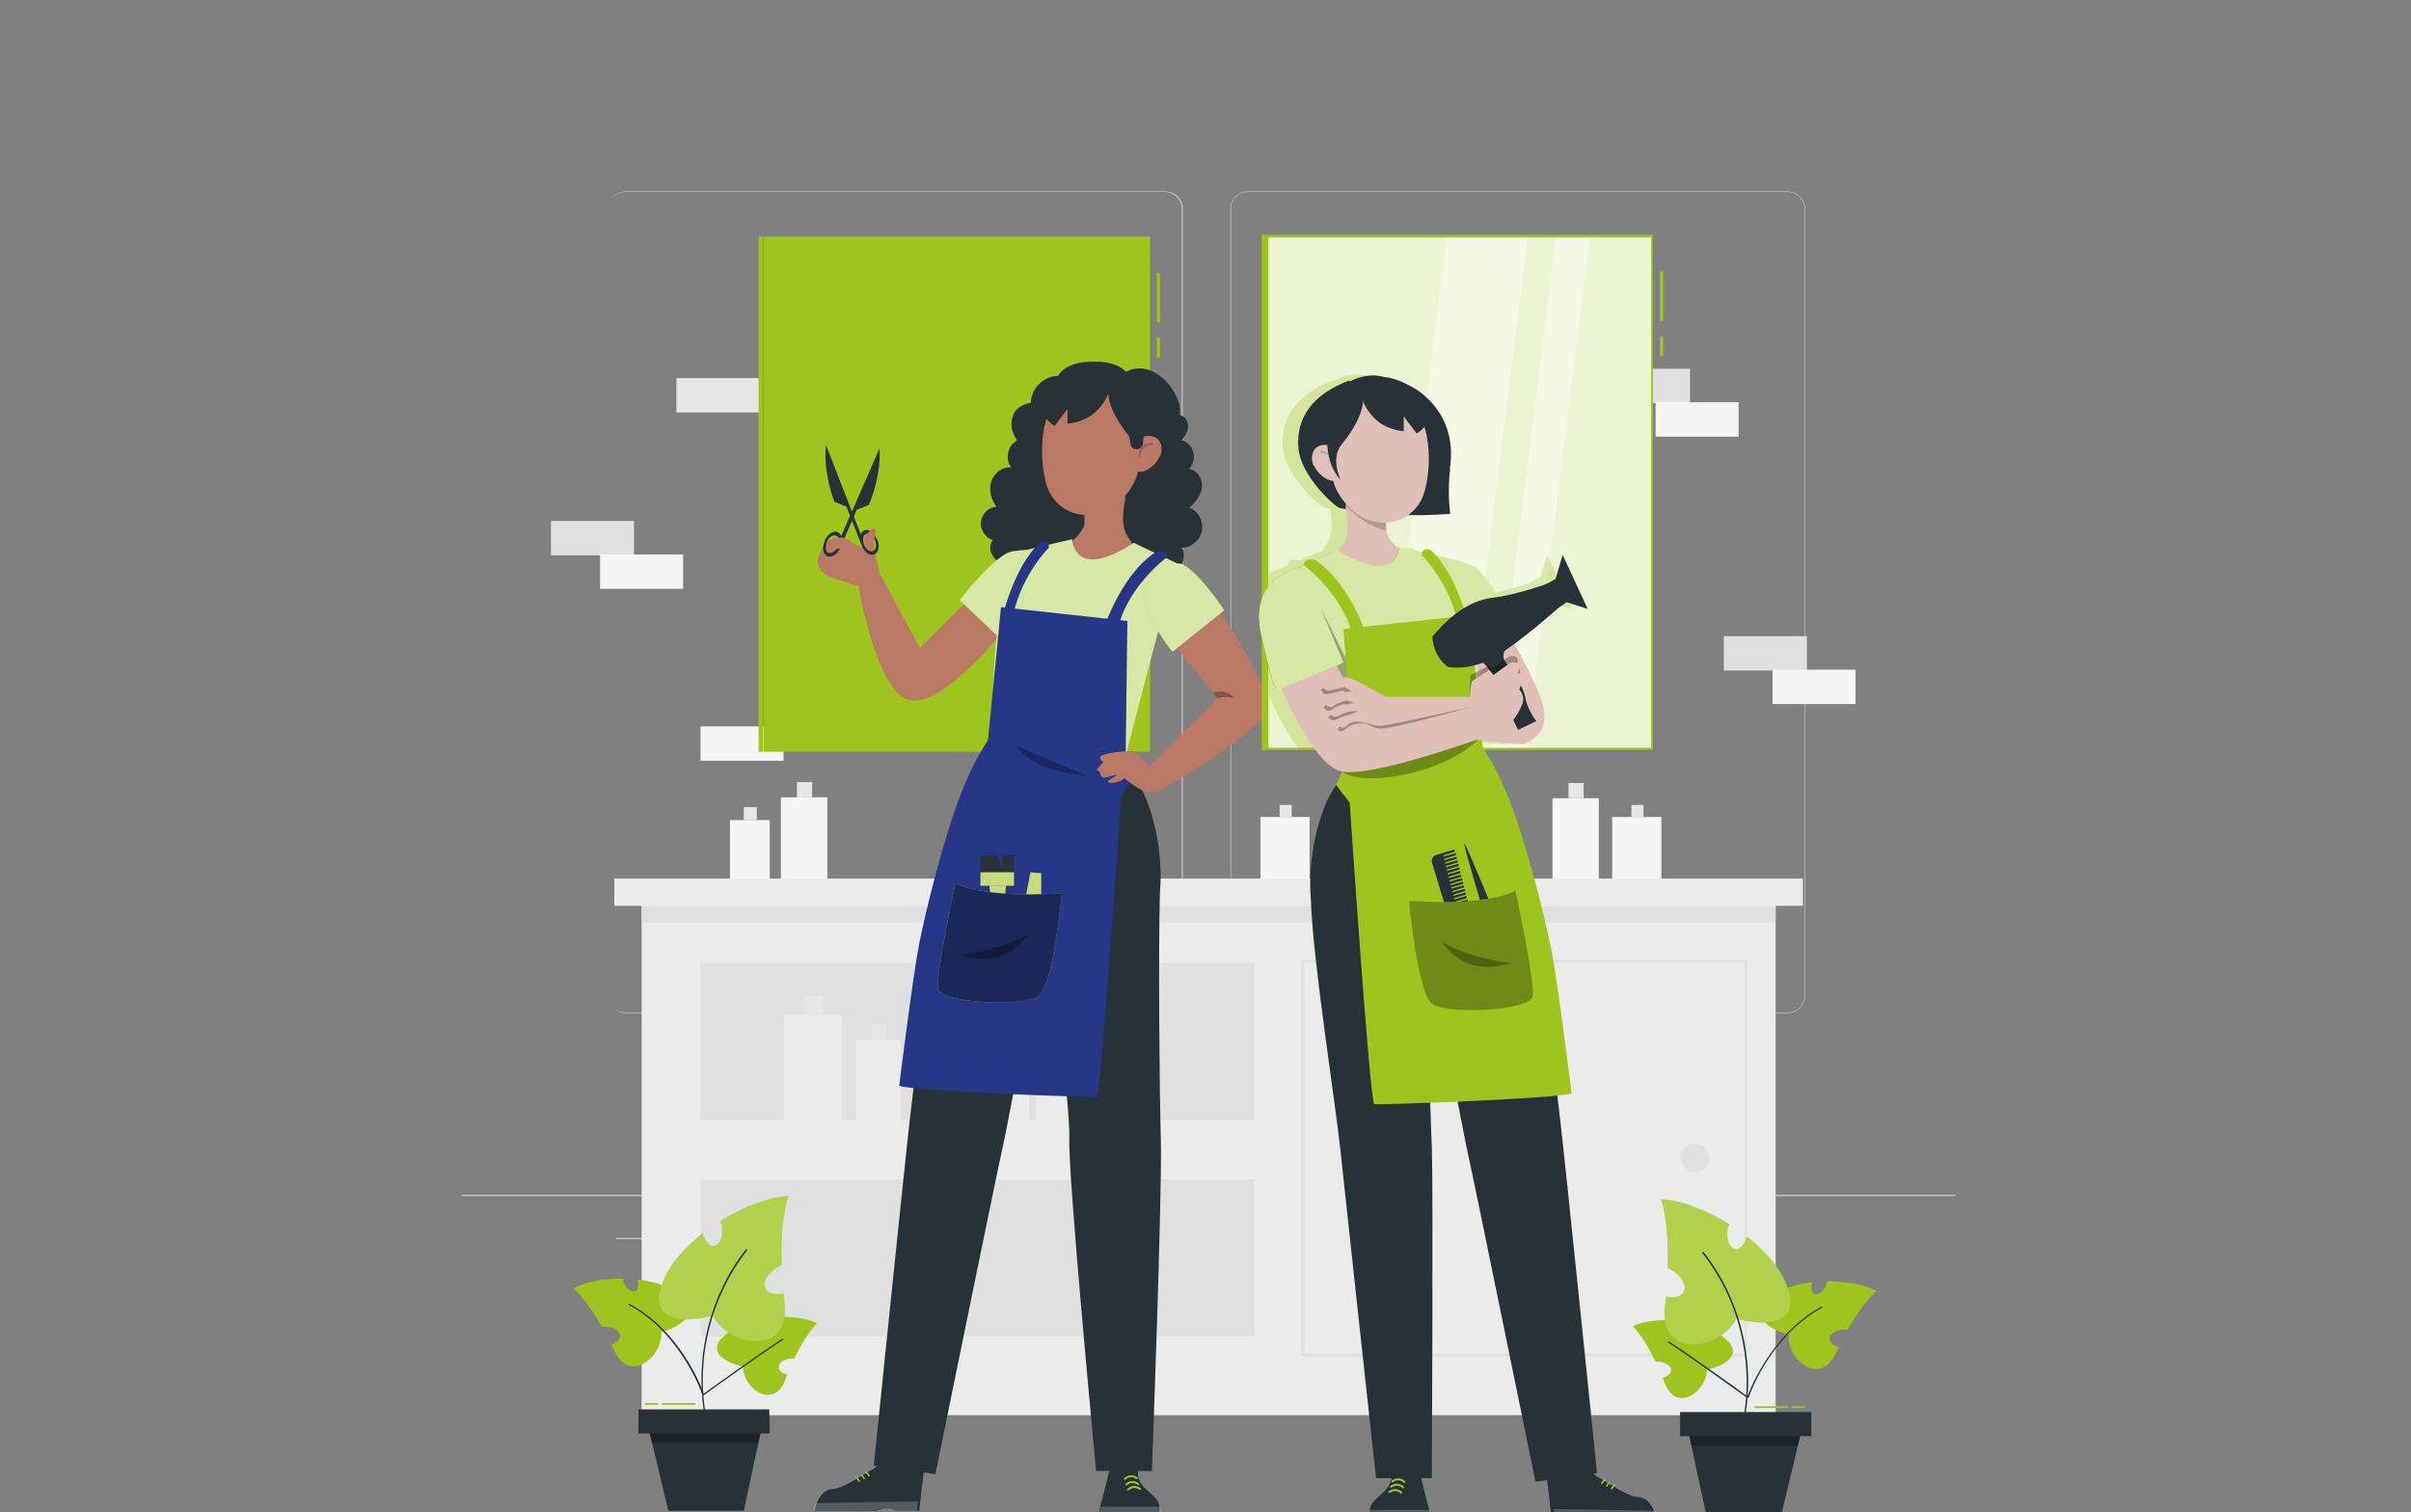 <?xml version="1.0" encoding="UTF-8"?>
<svg id="toplama" xmlns="http://www.w3.org/2000/svg" version="1.1" viewBox="0 0 540 338.7">
  <rect x="0" y="0" width="540" height="338.7" fill="#808080" stroke="none"/>
  <!-- Generator: Adobe Illustrator 29.0.1, SVG Export Plug-In . SVG Version: 2.1.0 Build 192)  -->
  <defs>
    <style>
      .st0 {
        fill: none;
      }

      .st1 {
        fill: #e0e0e0;
      }

      .st2, .st3, .st4, .st5, .st6, .st7, .st8 {
        isolation: isolate;
      }

      .st2, .st9, .st4 {
        opacity: .3;
      }

      .st3, .st10, .st6 {
        opacity: .2;
      }

      .st11 {
        fill: #e6e6e6;
      }

      .st12 {
        fill: #b97964;
      }

      .st13 {
        fill: #e1bfb9;
      }

      .st14 {
        fill: #ebebeb;
      }

      .st15 {
        fill: #263238;
      }

      .st16 {
        fill: #253786;
      }

      .st17, .st5, .st6, .st7, .st8 {
        fill: #fff;
      }

      .st18, .st7 {
        opacity: .6;
      }

      .st19, .st4 {
        fill: #9ec41e;
      }

      .st20 {
        fill: #f5f5f5;
      }

      .st21 {
        fill: #1a2759;
      }

      .st5 {
        opacity: .8;
      }

      .st8 {
        opacity: .4;
      }
    </style>
  </defs>
  <g id="tesisihtiyac">
    <g id="freepik--background-complete--inject-2">
      <g>
        <g>
          <g>
            <path class="st1" d="M400.4,226.9h-120.9c-2.2,0-3.9-1.8-3.9-3.9V46.8c0-2.2,1.8-3.9,3.9-3.9h120.9c2.2,0,3.9,1.8,3.9,3.9v176.2c0,2.2-1.8,3.9-3.9,3.9h0ZM279.5,43c-2.1,0-3.8,1.7-3.8,3.8v176.2c0,2.1,1.7,3.8,3.8,3.8h120.9c2.1,0,3.8-1.7,3.8-3.8V46.8c0-2.1-1.7-3.8-3.8-3.8,0,0-120.9,0-120.9,0Z"/>
            <path class="st1" d="M261,226.9h-120.9c-2.2,0-3.9-1.8-3.9-3.9V46.8c0-2.2,1.8-3.9,3.9-3.9h120.9c2.2,0,3.9,1.8,3.9,3.9v176.2c0,2.2-1.8,3.9-3.9,3.9h0ZM140,43c-2.1,0-3.8,1.7-3.8,3.8v176.2c0,2.1,1.7,3.8,3.8,3.8h120.9c2.1,0,3.8-1.7,3.8-3.8V46.8c0-2.1-1.7-3.8-3.8-3.8,0,0-120.9,0-120.9,0Z"/>
          </g>
          <rect class="st1" x="103.4" y="267.7" width="334.6" height=".2"/>
        </g>
        <rect class="st1" x="138" y="277.3" width="10.7" height=".2"/>
        <rect class="st1" x="217.4" y="275.4" width="35.8" height=".2"/>
        <rect class="st1" x="149.4" y="283.5" width="24.3" height=".2"/>
        <rect class="st1" x="356.5" y="275.4" width="28.9" height=".2"/>
        <rect class="st1" x="391.4" y="275.4" width="4.2" height=".2"/>
        <rect class="st1" x="315" y="279.5" width="36.1" height=".2"/>
      </g>
      <g>
        <g>
          <rect class="st20" x="174.9" y="178.6" width="10.4" height="19"/>
          <rect class="st11" x="178.5" y="175.2" width="3.4" height="3.4"/>
        </g>
        <g>
          <rect class="st20" x="347.7" y="178.8" width="10.4" height="19"/>
          <rect class="st11" x="351.3" y="175.4" width="3.4" height="3.4"/>
        </g>
        <g>
          <rect class="st20" x="361.1" y="183" width="11" height="15.3"/>
          <rect class="st11" x="365.4" y="180.3" width="2.7" height="2.7"/>
        </g>
        <g>
          <rect class="st20" x="282.3" y="183" width="11" height="15.3"/>
          <rect class="st11" x="286.6" y="180.3" width="2.7" height="2.7"/>
        </g>
        <g>
          <rect class="st20" x="163.5" y="183.7" width="8.9" height="16.1"/>
          <rect class="st11" x="166.6" y="180.8" width="2.9" height="2.9"/>
        </g>
        <rect class="st14" x="143.7" y="201.8" width="254" height="115.2"/>
        <rect class="st1" x="143.7" y="203" width="254" height="3.6"/>
        <rect class="st14" x="137.6" y="196.8" width="266.2" height="6.1"/>
        <rect class="st1" x="156.9" y="215.7" width="124.1" height="35.2"/>
        <rect class="st1" x="156.9" y="264.2" width="124.1" height="35.2"/>
        <path class="st1" d="M391.3,303.9h-99.9v-88.9h99.9v88.9ZM292.1,303.2h98.6v-87.6h-98.6v87.6Z"/>
        <path class="st1" d="M382.8,259.4c0,1.8-1.4,3.2-3.2,3.2s-3.2-1.4-3.2-3.2,1.4-3.2,3.2-3.2,3.2,1.4,3.2,3.2Z"/>
        <g>
          <rect class="st14" x="175.6" y="227.3" width="12.9" height="23.6"/>
          <rect class="st11" x="180.1" y="223.1" width="4.2" height="4.2"/>
        </g>
        <rect class="st14" x="191.8" y="232.9" width="9.9" height="18"/>
        <rect class="st11" x="195.3" y="229.7" width="3.2" height="3.2"/>
        <rect class="st14" x="213.2" y="225.8" width="9.9" height="25.1"/>
        <rect class="st11" x="216.7" y="221.4" width="3.2" height="4.5"/>
        <rect class="st14" x="225.1" y="237.2" width="5.4" height="13.7"/>
        <rect class="st11" x="226.9" y="234.8" width="1.8" height="2.4"/>
        <rect class="st14" x="232" y="237.2" width="13.3" height="13.7"/>
        <rect class="st11" x="236.6" y="234.8" width="4.3" height="2.4"/>
      </g>
      <g>
        <rect class="st1" x="123.4" y="116.7" width="18.6" height="7.7"/>
        <rect class="st11" x="151.5" y="84.7" width="18.6" height="7.7"/>
        <rect class="st20" x="134.4" y="124.2" width="18.6" height="7.7"/>
      </g>
      <g>
        <rect class="st1" x="386.1" y="142.5" width="18.6" height="7.7"/>
        <rect class="st20" x="397" y="150" width="18.6" height="7.7"/>
      </g>
      <g>
        <rect class="st1" x="359.9" y="82.6" width="18.6" height="7.7"/>
        <rect class="st20" x="370.8" y="90.1" width="18.6" height="7.7"/>
      </g>
      <rect class="st20" x="156.9" y="162.7" width="18.6" height="7.7"/>
    </g>
    <g id="freepik--Plants--inject-2">
      <g>
        <g>
          <path class="st19" d="M161.7,299.8c1.7-2.1,5.1-3.5,8.7-4.2-.3,1,0,2,.5,2.2.7.3,1.6-.5,2.1-1.7.1-.3.2-.7.2-1,3.7-.3,7.4.1,9.8,1.3,0,0-2.4,2.2-5.1,7.9h-.3c-1.8,0-3.2.9-3.2,1.9,0,.8.8,1.4,1.9,1.7-.1.4-.3.7-.4,1.1-2.6,7-9.5,2-9.5-2.9,0,0-8.7-1.7-4.8-6.4h0Z"/>
          <g>
            <path class="st19" d="M153.1,290.8c-2.1-2.3-6-3.7-10.3-4.2.4,1.2.2,2.3-.5,2.6-.8.4-1.9-.4-2.5-1.7-.2-.4-.3-.7-.3-1.1-4.2,0-8.4.7-11.1,2.2,0,0,2.9,2.3,6.4,8.6,0,0,.2,0,.3,0,2-.1,3.7.8,3.8,1.9,0,.9-.8,1.7-2,2.1.2.4.4.8.6,1.2,3.5,7.8,11,1.5,10.6-4,0,0,9.7-2.5,5-7.7h0Z"/>
            <g>
              <path class="st19" d="M147.9,289c.9-4.4,4.7-9,9.5-12.8.4,1.7,1.4,3,2.5,2.9,1.2-.1,2-1.9,1.8-4,0-.6-.2-1.1-.4-1.6,5.2-3.2,10.8-5.4,15.3-5.6,0,0-1.9,5-1.5,15.4-.1,0-.2.1-.4.2-2.6,1.4-4,3.7-3.2,5.2.6,1.1,2.2,1.4,4,1,0,.6.1,1.3.2,2,1.5,12.2-12.4,10.1-16,3,0,0-13.9,4.1-11.9-5.7h0Z"/>
              <path class="st6" d="M147.9,289c.9-4.4,4.7-9,9.5-12.8.4,1.7,1.4,3,2.5,2.9,1.2-.1,2-1.9,1.8-4,0-.6-.2-1.1-.4-1.6,5.2-3.2,10.8-5.4,15.3-5.6,0,0-1.9,5-1.5,15.4-.1,0-.2.1-.4.2-2.6,1.4-4,3.7-3.2,5.2.6,1.1,2.2,1.4,4,1,0,.6.1,1.3.2,2,1.5,12.2-12.4,10.1-16,3,0,0-13.9,4.1-11.9-5.7h0Z"/>
              <path class="st15" d="M169.5,276.3c.1-.1.2-.2.2-.2,0,0-.1.1-.2.2Z"/>
            </g>
            <path class="st15" d="M157.8,317c-2.3-13,1.2-26.9,9.3-37.2l.3.2c-8.1,10.3-11.6,24.1-9.3,37h-.3c0,0,0,0,0,0Z"/>
            <path class="st15" d="M157.4,312.5h0s0,0-.1-.1c-1.7-4.8-7.2-15.3-16.5-20.1,0,0-.1-.1,0-.2,0,0,.1-.1.2,0,9.3,4.8,14.9,15.1,16.6,20.1,1.5-1.1,12.2-8.8,17.6-12.3,0,0,.2,0,.2,0s0,.2,0,.2c-5.7,3.7-17.6,12.3-17.7,12.4,0,0,0,0,0,0Z"/>
            <g>
              <polygon class="st15" points="172.4 321.1 143 321.1 143 315.7 172.3 315.7 172.4 321.1"/>
              <polygon class="st15" points="145.1 319.3 149.7 338.4 166.6 338.4 170.7 319.3 145.1 319.3"/>
              <polygon class="st2" points="145.5 321.1 170.3 321.1 169.9 323.2 146 323.2 145.5 321.1"/>
            </g>
          </g>
        </g>
        <path class="st19" d="M147.2,314.7h-2.6c0,0-.2,0-.2-.2s0-.2.2-.2h2.6c0,0,.2,0,.2.2s0,.2-.2.2Z"/>
        <path class="st19" d="M155.6,314.7h-7.2c0,0-.2,0-.2-.2s0-.2.2-.2h7.2c0,0,.2,0,.2.2s0,.2-.2.2Z"/>
      </g>
      <g>
        <g>
          <path class="st19" d="M387,300.5c-1.7-2.1-5.1-3.5-8.7-4.2.3,1,0,2-.5,2.2-.7.3-1.6-.5-2.1-1.7-.1-.3-.2-.7-.2-1-3.7-.3-7.4.1-9.8,1.3,0,0,2.4,2.2,5.1,7.9h.3c1.8,0,3.2.9,3.2,1.9,0,.8-.8,1.4-1.9,1.7.1.4.3.7.4,1.1,2.6,7,9.5,2,9.5-2.9,0,0,8.7-1.7,4.8-6.4h0Z"/>
          <g>
            <path class="st19" d="M395.6,291.4c2.1-2.3,6-3.7,10.3-4.2-.4,1.2-.2,2.3.5,2.6.8.4,1.9-.4,2.5-1.7.2-.4.3-.7.3-1.1,4.2,0,8.4.7,11.1,2.2,0,0-2.9,2.3-6.4,8.6,0,0-.2,0-.3,0-2-.1-3.7.8-3.8,1.9,0,.9.8,1.7,2,2.1-.2.4-.4.8-.6,1.2-3.5,7.8-11,1.5-10.6-4,0,0-9.7-2.5-5-7.7h0Z"/>
            <g>
              <path class="st19" d="M400.7,289.7c-.9-4.4-4.7-9-9.5-12.8-.4,1.7-1.4,3-2.5,2.9-1.2-.1-2-1.9-1.8-4,0-.6.2-1.1.4-1.6-5.2-3.2-10.8-5.4-15.3-5.6,0,0,1.9,5,1.5,15.4.1,0,.2.1.4.2,2.6,1.4,4,3.7,3.2,5.2-.6,1.1-2.2,1.4-4,1,0,.6-.1,1.3-.2,2-1.5,12.2,12.4,10.1,16,3,0,0,13.9,4.1,11.9-5.7h0Z"/>
              <path class="st6" d="M400.7,289.7c-.9-4.4-4.7-9-9.5-12.8-.4,1.7-1.4,3-2.5,2.9-1.2-.1-2-1.9-1.8-4,0-.6.2-1.1.4-1.6-5.2-3.2-10.8-5.4-15.3-5.6,0,0,1.9,5,1.5,15.4.1,0,.2.1.4.2,2.6,1.4,4,3.7,3.2,5.2-.6,1.1-2.2,1.4-4,1,0,.6-.1,1.3-.2,2-1.5,12.2,12.4,10.1,16,3,0,0,13.9,4.1,11.9-5.7h0Z"/>
              <path class="st15" d="M379.2,277c-.1-.1-.2-.2-.2-.2,0,0,.1.1.2.2Z"/>
            </g>
            <path class="st15" d="M390.8,317.6h-.3c2.3-12.9-1.1-26.8-9.3-37l.3-.2c8.2,10.3,11.7,24.3,9.3,37.2h0Z"/>
            <path class="st15" d="M391.3,313.1s0,0,0,0c-.1,0-12-8.7-17.7-12.4,0,0,0-.2,0-.2s.2,0,.2,0c5.3,3.4,16,11.1,17.6,12.3,1.8-5,7.4-15.3,16.6-20.1,0,0,.2,0,.2,0s0,.2,0,.2c-9.3,4.8-14.9,15.3-16.5,20.1,0,0,0,0-.1.1h0Z"/>
            <g>
              <polygon class="st15" points="376.3 321.7 405.7 321.7 405.7 316.3 376.3 316.3 376.3 321.7"/>
              <polygon class="st15" points="403.6 320 399 339.1 382.1 339.1 378 320 403.6 320"/>
              <polygon class="st2" points="403.2 321.7 378.4 321.7 378.8 323.8 402.7 323.8 403.2 321.7"/>
            </g>
          </g>
        </g>
        <path class="st19" d="M404.1,315.4h-2.6c0,0-.2,0-.2-.2s0-.2.2-.2h2.6c0,0,.2,0,.2.2s0,.2-.2.2Z"/>
        <path class="st19" d="M400.3,315.4h-7.2c0,0-.2,0-.2-.2s0-.2.2-.2h7.2c0,0,.2,0,.2.2s0,.2-.2.2Z"/>
      </g>
    </g>
    <g id="freepik--Character_1--inject-2">
      <g id="freepik--Mirrow_1--inject-2">
        <rect class="st19" x="259.1" y="75.7" width=".7" height="4.4"/>
        <rect class="st19" x="259.1" y="61.1" width=".7" height="11.1"/>
        <rect class="st19" x="171" y="53" width="86.6" height="115.4"/>
        <rect class="st19" x="169.9" y="53" width="1" height="115.4"/>
        <path class="st4" d="M214.6,165.2c-.4.6-1.1,1.6-2,3.1h35.9c-.5-.5-1-1-1.4-1-.3,0-.7,0-1.3,0l7-26.8c1.6,2.6,3.2,4.6,3.2,4.6l1-.8.5.6v-52.8h0v-2c-.2-1.5-1-2.9-1.8-4.1-1.2-1.6-2.7-3-4.5-3.8s-4-.8-5.7.2c-1.8-1.9-4.6-2.3-7.2-2.3-3,0-6.5.6-8,3.2-3.2,0-6.1,2.8-6.1,6-1.1.2-3.4.9-4,2.9-.7,2.1-.4,3.4.9,5.6-2.1,1-2.8,4.2-1.3,6-2-.2-3.9,1.3-4.5,3.2s0,4,1.2,5.6c-1.8.1-3.3,1.6-3.5,3.4s1,3.6,2.7,4.1c0,0-1.9,1.9,1.1,4.9-3.9,3.2-8.2,8.9-8.2,8.9,0,0,.4.3,1,.9l-9.8,9.7-8.9-16.5h-.2c0,0,0-.2,0-.3,0-1-.5-2.7-.8-4.3.7-.6.9-1.9.4-3.2-.1-.3-.2-.5-.4-.8,0-.2,0-.4,0-.6h0c0,0,0-.1,0-.2h0v-.2h0c0-.2,0-.3,0-.4,0,0,0,0,0,0,0,0,0,0,0,0,0,0,0,0,0,0,0,0,0,0,0,0,0,0,0,0,0,0h0s-.1,0-.2,0c-.3,0-.5.2-.7.4-.4-.2-.9-.3-1.2-.1-.4.2-.7.5-.8.9l-1.6-4,.6-1.4,2.7-1.1s2.8-6.2,2.4-12.7l-6.2,14-5.9-15c-.7,6.4,1.9,12.7,1.9,12.7l2.7,1.1.8,2.1-2,4.6c-.1-.4-.4-.7-.8-.9-1-.4-2.2.4-2.9,1.9-.1.3-.2.6-.3.9-.1.2-.2.4-.3.6l-.8,1.8c-.5,1.2-.2,2.7.8,3.6.6.6,1.4,1,2.2,1.3l4.5,1.5c.5.1.9.2,1.4.3.3,1.7,4.2,24,11.5,25.7,5.7,1.4,15.2-8.7,19.5-13.7-.3,2.8-.5,6.3-.6,9.8l-1.3,13.2h0ZM178.7,120.3c.5-.9,1.3-1.4,1.9-1.1.2,0,.3.2.4.4-.9,0-1.7.2-2.4.7h0ZM186.4,121.7c-.6-.4-1.1-.6-1.1-.6l-1.4-.6c-.3-.5-.8-.7-1.5-.9l1.7-3.9,2.1,5.5c0,.1,0,.2.1.3,0,0,0,0,0,.1h0ZM187.2,119.3c-.2.4-.4.9-.5,1.3-.2-.9,0-1.8.6-2,.1,0,.2,0,.4,0-.2.2-.4.5-.5.8h0ZM189.1,120.9c0-.2,0-.4,0-.6,0-.1,0-.2,0-.4,0,0,0,0,0,.2.3.8.3,1.6,0,2.1,0-.5-.1-.9-.1-1.3h0Z"/>
      </g>
      <g>
        <g>
          <path class="st12" d="M262.9,126.9c.4.3,3.8-.8,6.7,4.2,2.6,4.5,15.4,22.6,14.1,28-1.2,4.9-23.7,17.9-23.7,17.9l-2.7-5.3,15.4-15.3-11.1-13.7,1.2-15.8h0Z"/>
          <path class="st2" d="M272.7,156.4s1.3-.6,3.8,0c0,0-1.6-2.3-4.8-1.2l1,1.3h0Z"/>
        </g>
        <g>
          <path class="st12" d="M197.1,128.6l8.9,16.5,12.3-12.1,7.1,7.5s-14.1,18.1-21.7,16.3c-7.5-1.8-11.5-25.8-11.5-25.8l4.9-2.4h0Z"/>
          <g>
            <path class="st12" d="M196.4,129.2c1.3-.4-.7-4.8-.7-7.5,0-1,1-3.6-.2-3.2-2.6.7-3.1,6.5-2.4,7.6,1.2,2,2,3.4,3.2,3.1Z"/>
            <path class="st12" d="M183.4,124.5c-.5,1.2-.2,2.7.8,3.6h0c.6.6,1.4,1,2.2,1.3l4.5,1.5c1.7.6,3.6.3,5.1-.7l.9-.6c.7-5.3-4.9-7.5-4.9-7.5l-2.9-1.3s0,0,0,0c-1.9-.8-4.1,0-4.9,1.9l-.8,1.8h0Z"/>
            <path class="st15" d="M184.7,121.2c-.6,1.5-.4,3,.6,3.4,1,.4,2.2-.4,2.9-1.9h0l3.7-8.5,2.7-1.1s2.8-6.2,2.4-12.7l-8.6,19.7c-.1-.4-.4-.7-.8-.9-1-.4-2.2.4-2.9,1.9h0ZM185.6,123.9c-.7-.3-.8-1.4-.4-2.5s1.4-1.7,2.1-1.4c.7.3.9,1.4.4,2.4s-1.4,1.7-2.1,1.4h0s0,0,0,0Z"/>
            <path class="st12" d="M185.9,123.1c.4.6,2.8-.7,3.5-.5.7.2,1.8-.2,1.2-1.2-.6-1-2.5-1.2-4.1-.9,0,0-1,1.9-.6,2.5Z"/>
            <path class="st15" d="M196.5,120.8c.6,1.5.3,3-.7,3.4-1,.4-2.2-.5-2.8-2h0l-3.4-8.7-2.7-1.1s-2.6-6.3-1.9-12.7l7.8,20c.1-.4.4-.7.8-.9,1-.4,2.2.6,2.8,2.1h0ZM196,121c-.4-1.1-1.3-1.7-2-1.4s-.9,1.4-.5,2.4c.4,1.1,1.3,1.7,2,1.5.7-.3.9-1.4.5-2.4h0Z"/>
            <path class="st12" d="M193.8,120.2l1.9,1.6c0-.2,0-.4,0-.6.2-1.2.8-2.9-.2-2.6-.8.3-1.4.9-1.8,1.7h0Z"/>
          </g>
        </g>
        <g>
          <path class="st15" d="M237,129.3c6.7,1.5,13.6,1.7,20.3.9,2.1-.2,4.3-.6,5.9-1.9s2.6-3.8,1.5-5.6c2.1,0,4.1-1.7,4.5-3.8.4-2.1-.8-4.4-2.8-5.2,1.4-1.2,2.6-2.8,2.8-4.6s-1.1-3.9-2.9-4c.9-1,1.3-2.4,1-3.7-.3-1.3-1.3-2.4-2.6-2.8.7-.9,1.4-2,1.4-3.1,0-1.2-.8-2.4-1.9-2.5.4-2.1-.6-4.3-1.8-6.1-1.2-1.6-2.7-3-4.5-3.8s-4-.8-5.7.2c-1.8-1.9-4.6-2.3-7.2-2.3-3,0-6.5.6-8,3.2-3.2,0-6.1,2.8-6.1,6-1.1.2-3.4.9-4,2.9-.7,2.1-.4,3.4.9,5.6-2.1,1-2.8,4.2-1.3,6-2-.2-3.9,1.3-4.5,3.2s0,4,1.2,5.6c-1.8.1-3.3,1.6-3.5,3.4-.2,1.7,1,3.6,2.7,4.1,0,0-2.5,2.5,2.5,6,5,3.5,12.5,2.6,12.5,2.6h0Z"/>
          <path class="st15" d="M236.5,85.3c-4.6,3.1-5.9,7.5-5.9,10.7.6,4.3,2.1,7.4,3.2,11.6l11.5-25.2c-2.7.5-3.9,0-8.8,3h0Z"/>
          <path class="st15" d="M251.2,83.5c8.7,3.4,11.6,10.5,10.4,18.8-1.1,8.4-9.5,18.1-10.8,18.6l-4,1.2s6.6-11.7,5.6-15.2c-1-3.5-2.2-3.8-2.2-3.8l.9-19.6h0Z"/>
          <path class="st15" d="M242.4,83.2c4.5-2.1,8.9.4,11.5,2.1,2.8,2.4,4.5,5.9,4.5,9.5,0,3.4,0,7.6-2.1,9.4-1.2,1-2.7,1.5-4.3,1.4l-17-15.7c1.9-2.8,4.4-5.1,7.4-6.7h0Z"/>
          <path class="st12" d="M241.8,129.7c1.3,1.4,2.5.9,4.2.2,10.4-3.7,7.3-8.7,7.3-8.7-2-2.3-2.1-5.1-1.3-9.3,0-.1,0-.2,0-.4,0-.6-.2-1.1-.5-1.6-.9-1.3-2.6-1.6-3.9-.7h0l-4.7,1.3h0c0,0,0,.1,0,.2,0,2.3,0,4.1,0,5.5,0,.2,0,.3,0,.5h0c0,.2,0,.4,0,.5-.1,1.9-3.4,4.8-4.7,5.4-.8.5-.9,2.5,3.5,7h0Z"/>
          <path class="st12" d="M255.6,95.8c-.2,8,0,11.3-3.9,15.6-5.7,6.5-15.2,4.7-17.4-3.1-1.9-7-1.3-18.8,6.2-22.5,7.5-3.6,15.3,2,15.1,9.9h0Z"/>
          <path class="st12" d="M259.7,102.3c-.8,1.7-2.3,2.9-3.6,3.3-2.1.7-3.4-2.6-2.9-4.8.5-2,2.5-3.4,4.6-3.1,2.1.2,2.9,2.6,2,4.6h0Z"/>
          <path class="st3" d="M255.2,102.5c0,0-.2,0-.2-.2,0-.8.3-1.6.9-2.2.6-.6,1.3-.9,2.2-.9h0c0,0,.2,0,.2.2s0,.2-.2.2c-.7,0-1.4.3-1.9.8-.5.5-.8,1.2-.8,2,0,0,0,.2-.2.2h0Z"/>
          <path class="st15" d="M252.9,97.7s-4.5-5.2-4.7-9.6c0,0-16.3-3.6-14.8,10.4,0,0-3.5-12.1,9.8-14.1,9.9-1.5,13.8,7.6,12.8,15-.2,1.6-2.6,1.7-2.8,0-.1-.7-.2-1.3-.3-1.7Z"/>
          <path class="st15" d="M237.2,86.1c-1.8,1.7-2.9,3.9-3.3,6.3,0,1.7,2.3,3,2.3,3l2.9-3.8v3.3c4.7-.5,7.4-3,9.1-6.6l-2.6-4.7s-6.8,1.2-8.3,2.5h0Z"/>
        </g>
        <g>
          <polygon class="st15" points="211.2 314.5 204.9 331.3 199.2 329.5 201.2 311.7 211.2 314.5"/>
          <g>
            <path class="st15" d="M205.5,338.4h-5.1s-1-.6-1.6-.5c-.6,0-2.7.5-2.7.5h-13.6c.1-.7.2-1.2.4-1.6.2-.5.4-1,.7-1.4.9-1.4,2-1.9,3.3-1.9,1.9-.1,8-4.1,8-4.1,0,0,2.2-.7,2.3-3.1,0-.9,1.3-1.9,2-2,1.2-.2,1.9.6,2.1,1.9l.2,1.4,2.9-.4s2.9-1.5,2.8,0c0,.8-.6,4.5-.9,7.3,0,.7-.1,1.3-.2,1.9h0c-.1,1.2-.2,2.1-.2,2.1h0Z"/>
            <g class="st10">
              <path class="st17" d="M182.4,338.3h13.6c0,0,2.1-.3,2.7-.4.6,0,1.6.5,1.6.5h5.1s0-.8.2-2.1l-23,.4c-.2.4-.3,1-.4,1.5h0Z"/>
            </g>
            <path class="st19" d="M191.6,330.8c0,0,.2,0,.2,0,.3.2.6.5.8.9,0,.2-.2.4-.3.2-.2-.4-.4-.6-.7-.8,0,0-.1-.2,0-.3h0Z"/>
            <path class="st19" d="M192.7,330.2c0,0,.2,0,.2,0,.3.2.6.5.8.9,0,.2-.2.4-.3.2-.2-.4-.4-.6-.7-.8,0,0-.1-.2,0-.3h0Z"/>
            <path class="st19" d="M193.8,329.6c0,0,.2,0,.2,0,.3.2.6.5.8.9,0,.2-.2.4-.3.2-.2-.4-.4-.6-.7-.8,0,0-.1-.2,0-.3h0Z"/>
          </g>
        </g>
        <g>
          <polygon class="st15" points="246.2 312.7 248.7 331.1 254.7 331.4 256.6 313.7 246.2 312.7"/>
          <path class="st15" d="M259.8,339.6h-13.4s-.3-.6,0-2.1c0-.2.1-.5.2-.8,0,0,0,0,0,0,.1-.4.3-.9.4-1.5.6-2.2,1.3-5.2,1.3-5.2,0,0,2.2-4.8,4.8-3.6,2.3,1,1.7,4,1.7,4,0,0,.2,1.8,2,3.3,1.1,1,2.1,1.7,2.7,2.9,0,.2.2.5.2.7,0,0,0,0,0,0,.1.6,0,1.2,0,2.1h0Z"/>
          <g class="st10">
            <path class="st17" d="M246.5,337.5c-.3,1.5,0,2.1,0,2.1h13.4c.2-.8.2-1.5,0-2.1h-13.4,0Z"/>
          </g>
          <path class="st19" d="M254.5,331.3c-.8-.6-1.7-.5-2.4.1-.2.2-.5,0-.3-.3.8-.8,2.1-.9,3-.1.2.2,0,.4-.3.3h0Z"/>
          <path class="st19" d="M254.8,332.6c-.8-.6-1.7-.5-2.4.1-.2.2-.5,0-.3-.3.8-.8,2.1-.9,3-.1.2.2,0,.4-.3.3h0Z"/>
          <path class="st19" d="M255.2,333.7c-.8-.6-1.7-.5-2.4.1-.2.2-.5,0-.3-.3.8-.8,2.1-.9,3-.1.2.2,0,.4-.3.3h0Z"/>
        </g>
        <path class="st15" d="M219.6,170.2s-6.6,10.1-8.6,22.7-6.1,48.7-7,55.9c-.9,7.2-8.3,79.5-8.3,79.5l13.8,1.9s14-68.6,15-72.9c1.1-4.5,9.7-51.2,9.7-51.2,0,0,5.6,40.8,5.3,49.1-.3,8.4,6,74.3,6,74.3h12.5s2.3-61.6,2-73.9c-.3-10.5-.6-42.4-.2-55.8,0,0,1.3-11-3.7-22.3-.8-1.8-4.6-7.3-4.6-7.3,0,0-16.8,10.2-31.9,0h0Z"/>
        <g>
          <path class="st19" d="M214.9,134.5s7.9-10.4,11.9-11c3.9-.6,6.6-.2,6.6-.2,0,0-8.3,21.3-8.2,21,0-.2-10.3-9.9-10.3-9.9h0Z"/>
          <path class="st7" d="M214.9,134.5s7.9-10.4,11.9-11c3.9-.6,6.6-.2,6.6-.2,0,0-8.3,21.3-8.2,21,0-.2-10.3-9.9-10.3-9.9h0Z"/>
          <path class="st19" d="M253.9,121.6l9.5,4.5-11.6,44.4s-28.1,2.8-29,2.5c-.9-.4-.7-26.2,1-34.4,1.6-8.2,6.1-15.4,6.1-15.4l10.2-2.4s.4,9.6,13.8.8h0Z"/>
          <path class="st7" d="M253.9,121.6l9.5,4.5-11.6,44.4s-28.1,2.8-29,2.5c-.9-.4-.7-26.2,1-34.4,1.6-8.2,6.1-15.4,6.1-15.4l10.2-2.4s.4,9.6,13.8.8h0Z"/>
          <path class="st19" d="M264.2,126.2c3.7.9,10,10.5,10,10.5l-11.6,9.3s-7-8.6-6.3-13.4c.6-4.1,3.2-7.5,7.9-6.3h0Z"/>
          <g class="st18">
            <path class="st17" d="M264.2,126.2c3.7.9,10,10.5,10,10.5l-11.6,9.3s-7-8.6-6.3-13.4c.6-4.1,3.2-7.5,7.9-6.3h0Z"/>
          </g>
        </g>
        <g>
          <path class="st16" d="M252.8,171.1l1.4,3-3.1,4s-4.5,67.2-5.5,67.5c-1,.4-42.3-1.3-44.2-2.4,0,0,3-24.1,4.4-31.4,1.4-7.3,5.4-23.6,9.5-34.2,3.3-8.4,6.3-12.2,6.3-12.2l31.1,5.6h0Z"/>
          <g>
            <path class="st15" d="M219.7,191.6c-.3.5,0,5.4,0,5.4h7.4v-5.4h-2.6v2.7l-1.2-2.7h-3.6,0Z"/>
            <rect class="st19" x="219.6" y="195.4" width="7.5" height="3"/>
            <polygon class="st19" points="224.7 204.7 222.3 204.7 221.6 198.4 225.3 198.4 224.7 204.7"/>
            <rect class="st8" x="219.6" y="195.4" width="7.5" height="3"/>
            <polygon class="st8" points="224.7 204.7 222.3 204.7 221.6 198.4 225.3 198.4 224.7 204.7"/>
          </g>
          <g>
            <path class="st15" d="M234.5,208.9c.3-.5.5-5.3.5-5.3l-7.4-.7-.5,5.3,2.6.2.3-2.7.9,2.8,3.6.3h0Z"/>
            <rect class="st19" x="229.9" y="199.5" width="3" height="7.5" transform="translate(7.1 414.4) rotate(-84.6)"/>
            <polygon class="st19" points="230.8 195.4 233.2 195.6 233.2 201.9 229.6 201.6 230.8 195.4"/>
            <rect class="st8" x="229.9" y="199.5" width="3" height="7.5" transform="translate(7.1 414.4) rotate(-84.6)"/>
            <polygon class="st8" points="230.8 195.4 233.2 195.6 233.2 201.9 229.6 201.6 230.8 195.4"/>
          </g>
          <g>
            <path class="st19" d="M237.8,200.2s-1.9,20.5-5.1,22.9c-3.1,2.5-22.1,1.7-22.6-1.7-.5-3.3,3.9-23.6,3.9-23.6,0,0,5.2,3.5,23.8,2.3h0Z"/>
            <path class="st21" d="M237.8,200.2s-1.9,20.5-5.1,22.9c-3.1,2.5-22.1,1.7-22.6-1.7-.5-3.3,3.9-23.6,3.9-23.6,0,0,5.2,3.5,23.8,2.3h0Z"/>
            <g class="st9">
              <path d="M230.6,209.1c-1.8,2.3-4,4.4-6.8,5.2s-5.9.6-8.7-.4c5.4-.6,10.7-2.2,15.5-4.7Z"/>
            </g>
          </g>
          <polygon class="st16" points="252.5 139.1 252.1 171 220.6 172.7 224.2 136 252.5 139.1"/>
          <path class="st16" d="M235,122.6s-7.1,6.9-8.5,17.5h-2.5s2.8-13.2,9-18.6c0,0,2-.8,1.9,1.1h0Z"/>
          <path class="st16" d="M261.4,124.8s-9.4,6.8-11.3,17.2h-3.3s3.8-12.9,12-18.3c0,0,2.6-.8,2.6,1.1h0Z"/>
          <path class="st2" d="M227.8,167.2c.2.1,15.7,6.6,15.7,6.6,0,0-12.2-.9-15.6-6.4"/>
        </g>
        <path class="st12" d="M258,172.8s-3-4.3-4.3-4.5-7.2.4-7.3,1.3.8,1,.8,1l-1.5,1.7s0,.5.7.6c0,0,0,1.2.7,1.3.7,0,3.3-.8,3.3-.8l-2.2,1.5s-.3.6,1.3.4c1.7-.2,2.3-1,2.3-1,0,0,3.9,3.3,5.8,3.3s3.2-1,3.2-1l-2.9-3.7h0Z"/>
      </g>
    </g>
    <g id="freepik--Character_2--inject-2">
      <g id="freepik--Mirror_2--inject-2">
        <rect class="st19" x="371.8" y="75.4" width=".7" height="4.4"/>
        <rect class="st19" x="371.8" y="60.8" width=".7" height="11.1"/>
        <rect class="st19" x="283.6" y="52.6" width="86.6" height="115.4"/>
        <rect class="st19" x="282.6" y="52.6" width="1" height="115.4"/>
        <rect class="st5" x="284.1" y="53.2" width="85.7" height="114.3"/>
        <polygon class="st8" points="327.9 167.5 309.8 167.5 324 53.2 342.2 53.2 327.9 167.5"/>
        <polygon class="st8" points="341.9 167.5 334.2 167.5 348.5 53.2 356.1 53.2 341.9 167.5"/>
        <g>
          <path class="st0" d="M327.1,148.6c0,.5,0,1,0,1.5,0,0,.2,0,.3-.1l-.3-1.4s0,0-.1,0h0Z"/>
          <path class="st4" d="M344.8,129.3l-1.8,1c-.1.3-7.6,2.6-11.3,3.1-.2-.4-.4-.8-.7-1.2,0-.1-.1-.2-.2-.3h0c-.7-1.2-1.4-2.3-2.2-3.3h0c-.1-.2-.2-.3-.3-.4-.7-.9-1.5-1.6-2.2-1.9-3.6-1.6-6.3-1.8-6.3-1.8l-2-.4c-.4-.4-.8-.8-1.2-1.2,0,0-1.5-.6-1.9.5l-3.2-.7-1.9-.4h0s0,.2,0,.4c-1.3-1.2-2.8-2.8-2.8-4.1h0s0,0,0,0c0,0,0-.1,0-.2,0,0,0-.2,0-.3,0-.2,0-.3,0-.5v-.8c1.8,0,3.6-.7,5.1-1.7,5,0,9.4-.3,9.4-.3-.4-3.4-.4-6.8,0-10.1,1.4-8.2-2.3-14.5-7.7-17.8,0,0,0,0-.1,0-5-3-6.2-2.5-8.8-3h0c-2.2-.1-4.2.5-5.9,1.4v-.2c-8.7,3.2-12,8.7-11.5,15.1.5,6.3,8.1,13.2,9.3,13.5l1.3.2c.7,4,.5,6.7-1.4,8.9,0,0-.1.2-.2.6,0,0-.2,0-.2-.1l-5,2.2s-2.6-.8-2.6,1.1l-2,.9h0c-.6.2-1.5.5-2.3,1v27.4c1.1,2.6,3.6,7.7,6.5,11.7h37.9l-.2-1.7c4.9.6,8.7,1,9.4.7,2.1-.8,5.6-2.8,4.2-8.5-.9-3.7-4.2-9.9-6.4-13.8,4.9-3.6,9.9-8.1,9.9-8.1l1.9-1.3,4.7,1.5-5.6-12.1-1.6,5.4h0ZM327.2,150.1c0-.5,0-1,0-1.5,0,0,0,0,.1,0l.3,1.4c0,0-.2,0-.3.1h0Z"/>
        </g>
      </g>
      <g>
        <g>
          <path class="st15" d="M324.8,105c-.4,3.3-.4,6.7,0,10.1,0,0-18.3,1.6-22.8-2.5s-6.5-26.6,3.4-28c9.9-1.5,21.6,6.8,19.3,20.5h0Z"/>
          <path class="st15" d="M317,87.1c4.6,3.1,5.9,7.5,5.9,10.7-.6,4.3-2.1,7.4-3.2,11.6l-11.5-25.2c2.7.5,3.9,0,8.8,3h0Z"/>
          <path class="st15" d="M302.3,85.2c-8.7,3.2-12,8.7-11.5,15.1.5,6.3,8.1,13.2,9.3,13.5l3.9.7s-5.7-8.5-4.5-11.3c1.2-2.8,2.4-3,2.4-3l.4-14.9h0Z"/>
          <path class="st15" d="M311.1,84.9c-4.5-2.1-8.9.4-11.5,2.1-2.8,2.4-4.5,5.9-4.5,9.5,0,3.4,0,7.6,2.1,9.4,1.2,1,2.7,1.5,4.3,1.4l17-15.7c-1.9-2.8-4.4-5.1-7.4-6.7h0Z"/>
          <path class="st13" d="M311.6,131.4c-1.3,1.4-2.5.9-4.2.2-10.4-3.7-7.3-8.7-7.3-8.7,2-2.3,2.1-5.1,1.3-9.3,0-.1,0-.2,0-.4,0-.6.2-1.1.5-1.6.9-1.3,2.6-1.6,3.9-.7h0l4.7,1.3h0c0,0,0,.1,0,.2,0,2.3,0,4.1,0,5.5,0,.2,0,.3,0,.5h0c0,.2,0,.4,0,.5.1,1.9,3.4,4.8,4.7,5.4.8.5.9,2.5-3.5,7h0Z"/>
          <path class="st3" d="M310.4,112.2h0c0,0,0,.1,0,.2,0,2.3,0,4.1,0,5.5,0,.2,0,.3,0,.5h0c0,.2,0,.4,0,.5h0c-3.5-1-6.7-3-9.1-5.8h0c0-.6.2-1.1.5-1.6.9-1.3,2.6-1.6,3.9-.8l4.6,1.4h0Z"/>
          <path class="st13" d="M297.8,97.5c.2,8,0,11.3,3.9,15.6,5.7,6.5,15.2,4.7,17.4-3.1,1.9-7,1.3-18.8-6.2-22.5-7.5-3.6-15.3,2-15.1,9.9h0Z"/>
          <path class="st13" d="M294.3,104.3c.8,1.7,2.3,2.9,3.6,3.3,2.1.7,3.4-2.6,2.9-4.8-.5-2-2.5-3.4-4.6-3.1-2.1.2-2.9,2.6-2,4.6h0Z"/>
          <path class="st3" d="M298.8,104.4h0c0,0-.2,0-.2-.2,0-.7-.3-1.4-.8-2s-1.2-.8-1.9-.8c0,0-.2,0-.2-.2s0-.2.2-.2c.8,0,1.6.4,2.2.9.6.6.9,1.4.9,2.2,0,0,0,.2-.2.2h0Z"/>
          <path class="st15" d="M300.6,99.4s4.5-5.2,4.7-9.6c0,0,16.3-3.6,14.8,10.4,0,0,3.5-12.1-9.8-14.1-13.3-2-16,15.4-10,21.4,0,0-2.5-4.8.3-8.1h0Z"/>
          <path class="st15" d="M316.3,87.8c1.8,1.7,2.9,3.9,3.3,6.3,0,1.7-2.3,3-2.3,3l-2.9-3.8v3.3c-4.7-.5-7.4-3-9.1-6.6l2.6-4.7s6.8,1.2,8.3,2.5h0Z"/>
        </g>
        <g>
          <path class="st19" d="M299.5,123.3l-9.5,4.1,9.1,43s30.6.3,31.5,0c.9-.3.7-24-1-31.5-1.6-7.5-6.1-14.1-6.1-14.1l-10.2-2.2s-.4,8.8-13.8.7h0Z"/>
          <path class="st7" d="M299.5,123.3l-9.5,4.2,9.2,42.9s30.6.2,31.5,0c.9-.3.6-24-1-31.5-1.6-7.5-6.1-14.1-6.1-14.1l-10.2-2.2s-.4,8.8-13.8.7h0Z"/>
          <path class="st19" d="M291.3,127.1c0,.1-11.8,1.7-8.9,15,2.9,13.3,3.5,12.5,3.5,12.5l14.2-5.8-5.3-15.8-3.5-6h0Z"/>
          <path class="st7" d="M291.3,127.1c0,.1-11.8,1.8-8.8,15.1,3,13.3,3.5,12.5,3.5,12.5l14.2-5.8-5.3-15.8-3.5-5.9h0Z"/>
          <path class="st19" d="M338.5,140.3s-5-12-8.7-13.6-6.3-1.8-6.3-1.8c0,0,6.8,19.2,6.8,18.9,0-.2,8.2-3.4,8.2-3.4h0Z"/>
          <path class="st7" d="M338.5,140.2s-5.1-12-8.7-13.6c-3.6-1.6-6.3-1.8-6.3-1.8,0,0,6.8,19.1,6.8,18.9s8.2-3.5,8.2-3.5h0Z"/>
          <path class="st2" d="M299.2,149.2l1.7-.8-5.2-12.4s6.3,12.5,7.5,15.1c1.2,2.6,1.3,2,1.3,2l-3.8-1.1-1.5-2.6h0Z"/>
        </g>
        <path class="st15" d="M333.8,171.9s6.6,10.1,8.6,22.7c2,12.6,6.1,48.7,7,55.9.9,7.2,8.3,79.5,8.3,79.5l-13.8,1.9s-14-68.6-15-72.9c-1.1-4.5-9.7-51.2-9.7-51.2,0,0,1.1,41.1,1.5,49.3.3,8.4,0,74,0,74h-12.5s-6.9-63.1-8-73.6c-1.1-10.5-6.2-42.6-6.6-56,0,0-1.3-11,3.7-22.3.8-1.8,4.6-7.3,4.6-7.3,0,0,16.8,10.2,31.9,0h0Z"/>
        <g>
          <polygon class="st15" points="342.3 316.2 348.6 333.1 354.2 331.3 352.3 313.4 342.3 316.2"/>
          <g>
            <path class="st15" d="M347.9,340.2h5.1s1-.6,1.6-.5c.6,0,2.7.5,2.7.5h13.6c-.1-.7-.2-1.2-.4-1.6-.2-.5-.4-1-.7-1.4-.9-1.4-2-1.9-3.3-1.9-1.9-.1-8-4.1-8-4.1,0,0-2.2-.7-2.3-3.1,0-.9-1.3-1.9-2-2-1.2-.2-1.9.6-2.1,1.9l-.2,1.4-2.9-.4s-2.9-1.5-2.8,0c0,.8.6,4.5.9,7.3,0,.7.1,1.3.2,1.9h0c.1,1.2.2,2.1.2,2.1h0Z"/>
            <g class="st10">
              <path class="st17" d="M371.1,340h-13.6c0,0-2.1-.3-2.7-.4-.6,0-1.6.5-1.6.5h-5.1s0-.8-.2-2.1l23,.4c.2.4.3,1,.4,1.5h0Z"/>
            </g>
            <path class="st19" d="M361.8,332.5c0,0-.2,0-.2,0-.3.2-.6.5-.8.9,0,.2.2.4.3.2.2-.4.4-.6.7-.8,0,0,.1-.2,0-.3h0Z"/>
            <path class="st19" d="M360.7,331.9c0,0-.2,0-.2,0-.3.2-.6.5-.8.9,0,.2.2.4.3.2.2-.4.4-.6.7-.8,0,0,.1-.2,0-.3h0Z"/>
            <path class="st19" d="M359.6,331.3c0,0-.2,0-.2,0-.3.2-.6.5-.8.9,0,.2.2.4.3.2.2-.4.4-.6.7-.8,0,0,.1-.2,0-.3h0Z"/>
          </g>
        </g>
        <g>
          <polygon class="st15" points="320.3 313.4 317.8 331.7 311.8 332 309.9 314.3 320.3 313.4"/>
          <path class="st15" d="M306.7,340.3h13.4s.3-.6,0-2.1c0-.2-.1-.5-.2-.8,0,0,0,0,0,0-.1-.4-.3-.9-.4-1.5-.6-2.2-1.3-5.2-1.3-5.2,0,0-2.2-4.8-4.8-3.6-2.3,1-1.7,4-1.7,4,0,0-.2,1.8-2,3.3-1.1,1-2.1,1.7-2.7,2.9,0,.2-.2.5-.2.7,0,0,0,0,0,0-.1.6,0,1.2,0,2.1h0Z"/>
          <g class="st10">
            <path class="st17" d="M320.1,338.2c.3,1.5,0,2.1,0,2.1h-13.4c-.2-.8-.2-1.5,0-2.1h13.4,0Z"/>
          </g>
          <path class="st19" d="M312,332c.8-.6,1.7-.5,2.4.1.2.2.5,0,.3-.3-.8-.8-2.1-.9-3-.1-.2.2,0,.4.3.3h0Z"/>
          <path class="st19" d="M311.7,333.2c.8-.6,1.7-.5,2.4.1.2.2.5,0,.3-.3-.8-.8-2.1-.9-3-.1-.2.2,0,.4.3.3h0Z"/>
          <path class="st19" d="M311.3,334.4c.8-.6,1.7-.5,2.4.1.2.2.5,0,.3-.3-.8-.8-2.1-.9-3-.1-.2.2,0,.4.3.3h0Z"/>
        </g>
        <g>
          <path class="st19" d="M300.6,172.8l-1.4,3,3.1,4s4.5,67.2,5.5,67.5,42.3-1.3,44.2-2.4c0,0-3-24.1-4.4-31.4-1.4-7.3-5.4-23.6-9.5-34.2-3.3-8.4-6.3-12.2-6.3-12.2l-31.1,5.6h0Z"/>
          <path class="st15" d="M332.8,206s-5.2-17.1-4.8-17c.4.2,6.3,14.6,6.3,14.6l-1.5,2.4h0Z"/>
          <path class="st15" d="M328.7,213.5v-.3c0,0,2.6-.8,2.6-.8v-.5c-.1,0-2.8.8-2.8.8v-.3c0,0,2.6-.8,2.6-.8v-.5c-.1,0-2.8.8-2.8.8v-.3c0,0,2.6-.8,2.6-.8v-.5c-.1,0-2.8.8-2.8.8v-.3c0,0,2.6-.8,2.6-.8v-.5c-.1,0-2.8.8-2.8.8v-.3c0,0,2.6-.8,2.6-.8v-.5c-.1,0-2.8.8-2.8.8v-.3c0,0,2.6-.8,2.6-.8v-.5c-.1,0-2.8.8-2.8.8v-.3c0,0,2.6-.8,2.6-.8v-.5c-.1,0-2.8.8-2.8.8v-.3c0,0,2.6-.8,2.6-.8v-.5c-.1,0-2.8.8-2.8.8v-.3c0,0,2.6-.8,2.6-.8v-.5c-.1,0-2.8.8-2.8.8v-.3c0,0,2.6-.8,2.6-.8v-.5c-.1,0-2.8.8-2.8.8v-.3c0,0,2.6-.8,2.6-.8v-.5c-.1,0-2.8.8-2.8.8v-.3c0,0,2.6-.8,2.6-.8v-.5c-.1,0-2.8.8-2.8.8v-.3c0,0,2.6-.8,2.6-.8v-.5c-.1,0-2.8.8-2.8.8v-.3c0,0,2.6-.8,2.6-.8v-.5c-.1,0-2.8.8-2.8.8v-.3c0,0,2.6-.8,2.6-.8v-.5c-.1,0-2.8.8-2.8.8v-.3c0,0,2.6-.8,2.6-.8v-.5c-.1,0-2.8.8-2.8.8v-.3c0,0,2.6-.8,2.6-.8v-.5c-.1,0-2.8.8-2.8.8v-.3c0,0,2.6-.8,2.6-.8v-.5c-.1,0-2.8.8-2.8.8v-.3c0,0,2.6-.8,2.6-.8v-.5c-.1,0-2.8.8-2.8.8v-.3c0,0,2.6-.8,2.6-.8v-.5c-.1,0-2.8.8-2.8.8v-.3c0,0,2.6-.8,2.6-.8v-.5c-.1,0-2.8.8-2.8.8v-.3c0,0,2.6-.8,2.6-.8v-.5c-.1,0-2.8.8-2.8.8v-.3c0,0,2.6-.8,2.6-.8v-.5c-.1,0-2.8.8-2.8.8v-.3c0,0,2.6-.8,2.6-.8v-.5c-.1,0-2.8.8-2.8.8v-.3c0,0,2.6-.8,2.6-.8v-.5c-.1,0-2.8.8-2.8.8v-.3c0,0,2.6-.8,2.6-.8v-.5c-.1,0-2.8.8-2.8.8v-.3c0,0,2.6-.8,2.6-.8v-.5c-.1,0-2.8.8-2.8.8v-.3c0,0,2.6-.8,2.6-.8l-.2-.5-4.2,1.3c-.6.2-1,1-.7,1.8l6.2,20.4c.2.8.9,1.3,1.6,1.1l4.2-1.3-.2-.7-2.7.8h-.2Z"/>
          <path class="st19" d="M315.6,201.9s1.9,20.5,5.1,22.9c3.1,2.5,22.1,1.7,22.6-1.7.5-3.3-3.9-23.6-3.9-23.6,0,0-5.2,3.5-23.8,2.3h0Z"/>
          <path class="st2" d="M315.6,201.9s1.9,20.5,5.1,22.9c3.1,2.5,22.1,1.7,22.6-1.7.5-3.3-3.9-23.6-3.9-23.6,0,0-5.2,3.5-23.8,2.3h0Z"/>
          <g class="st9">
            <path d="M322.8,210.9c1.8,2.3,4,4.4,6.8,5.2,2.8.8,5.9.6,8.7-.4-5.4-.6-10.7-2.2-15.5-4.7h0Z"/>
          </g>
          <polygon class="st19" points="300.9 140.9 303.3 175.2 332.8 174.4 329.2 137.8 300.9 140.9"/>
          <path class="st19" d="M318.4,124.3s7.1,6.9,8.5,17.5h2.5s-2.8-13.2-9-18.6c0,0-2-.8-1.9,1.1h0Z"/>
          <path class="st2" d="M300.6,172.8s2.8,2.9,14,.7c11.2-2.3,16.5-7.8,16.5-7.8l-30.5,7.2Z"/>
          <path class="st19" d="M292,126.6s9.4,6.8,11.3,17.2h3.3s-3.8-12.9-12-18.3c0,0-2.6-.8-2.6,1.1h0Z"/>
        </g>
        <g>
          <path class="st13" d="M287,154.2s6.9,16.7,13.1,18.5c6.2,1.9,31.7-7.4,31.7-7.4l-2.4-7-22.8,3.7s-7.2-12.9-7.3-12.9-12.2,5-12.2,5h0Z"/>
          <path class="st13" d="M337.1,140.7s7.1,11.7,8.5,17.4-2.1,7.7-4.2,8.5-36.1-4.6-36.1-4.6l4-5.9h22.9s-2.3-12.3-2.3-12.3l7.3-3.1h0Z"/>
          <path class="st15" d="M346.7,130.6c-.1.3-8.1,2.8-11.7,3.2-3.6.4-8.2,1.7-14.2,8.8,0,0,0,4.2,3.5,6.8,0,0,4.9,1,10.5-2.2,5.6-3.3,14.2-11,14.2-11l1.9-1.3,4.7,1.5-5.6-12.1-1.6,5.4-1.8,1h0Z"/>
          <path class="st15" d="M337.6,144.4c-.1.1-1.2,2.1-.8,3.2.4,1.1,4.2,5.3,4.8,8.5s2.5,5.4,2.5,5.4l-4.1,2-6.5-13.5s-.9-1.5-2-1.9,6.1-3.8,6.1-3.8h0Z"/>
          <g class="st9">
            <path d="M329.4,158.4s-.4-6.7,0-7.1c.4-.4,3.9-2.1,3.9-2.1l.9.6s2.9-2.1,3.6-2.6c.7-.5,3-.5,1.8,2.2,0,0,1,.1.9,1.6-.2,1.5-.5,2.1-.5,2.1,0,0,1.3,1.2.7,3.1-.7,1.8-1.4,2.8-2.1,3.7-.6.8-5.2,2.8-7,4l-2.1-5.6h0Z"/>
          </g>
          <path class="st13" d="M329.1,159.2s.2-6.2.6-6.6,3.9-2.5,3.9-2.5l.9,1.1s2.9-2.1,3.6-2.6c.7-.5,3-.5,1.8,2.2,0,0,1,.1.9,1.6-.2,1.5-.5,2.1-.5,2.1,0,0,1.3,1.2.7,3.1-.7,1.8-1.4,2.8-2.1,3.7-.6.8-5.2,2.8-7,4l-2.7-6.1h0Z"/>
          <path class="st2" d="M309,156.7c-.3,0-6.7-4.5-8.2-4.2-1.5.3-5,1.9-5,1.9,0,0,.5,1.2,1.4,1.1.9-.1,3.5-.8,3.5-.8l1.7,1-2.6.2-3.4,2.5s.9,1.3,1.8.6c.8-.7,2.9-1.3,2.9-1.3l1.9.5s-2.2.5-2.9.8c-.8.3-2.6,1.6-2.6,1.6,0,0,.7,1.3,2,.5,1.3-.8,3-1,3-1h1.4c0,.1-2,.6-2.9,1.5-.9.8-1.4,1.8-1.4,1.8,0,0,.4,1.1,2-.3,1.6-1.4,4-1.1,4.6-.9l2.9-5.3h0Z"/>
          <path class="st13" d="M310.4,156.1c-.3,0-7.7-4.7-9.2-4.4s-5,1.9-5,1.9c0,0,.5,1.2,1.4,1.1.9-.1,3.5-.8,3.5-.8l1.7,1-2.6.2-3.4,2.5s.9,1.3,1.8.6c.8-.7,2.9-1.3,2.9-1.3l1.9.5s-2.2.5-2.9.8c-.8.3-2.6,1.6-2.6,1.6,0,0,.7,1.3,2,.5,1.3-.8,3-1,3-1h1.4c0,.1-2,.6-2.9,1.5-.9.8-1.4,1.8-1.4,1.8,0,0,.4,1.1,2-.3,1.6-1.4,4.1-.2,4.7,0l3.8-6h0Z"/>
          <path class="st2" d="M306,161.9s2,.8,3.4.7c1.5-.1,20-4.2,20-4.2,0,0-18.2,5.1-20.3,4.8-2.1-.2-3.2-1.3-3.2-1.3Z"/>
        </g>
      </g>
    </g>
  </g>
</svg>